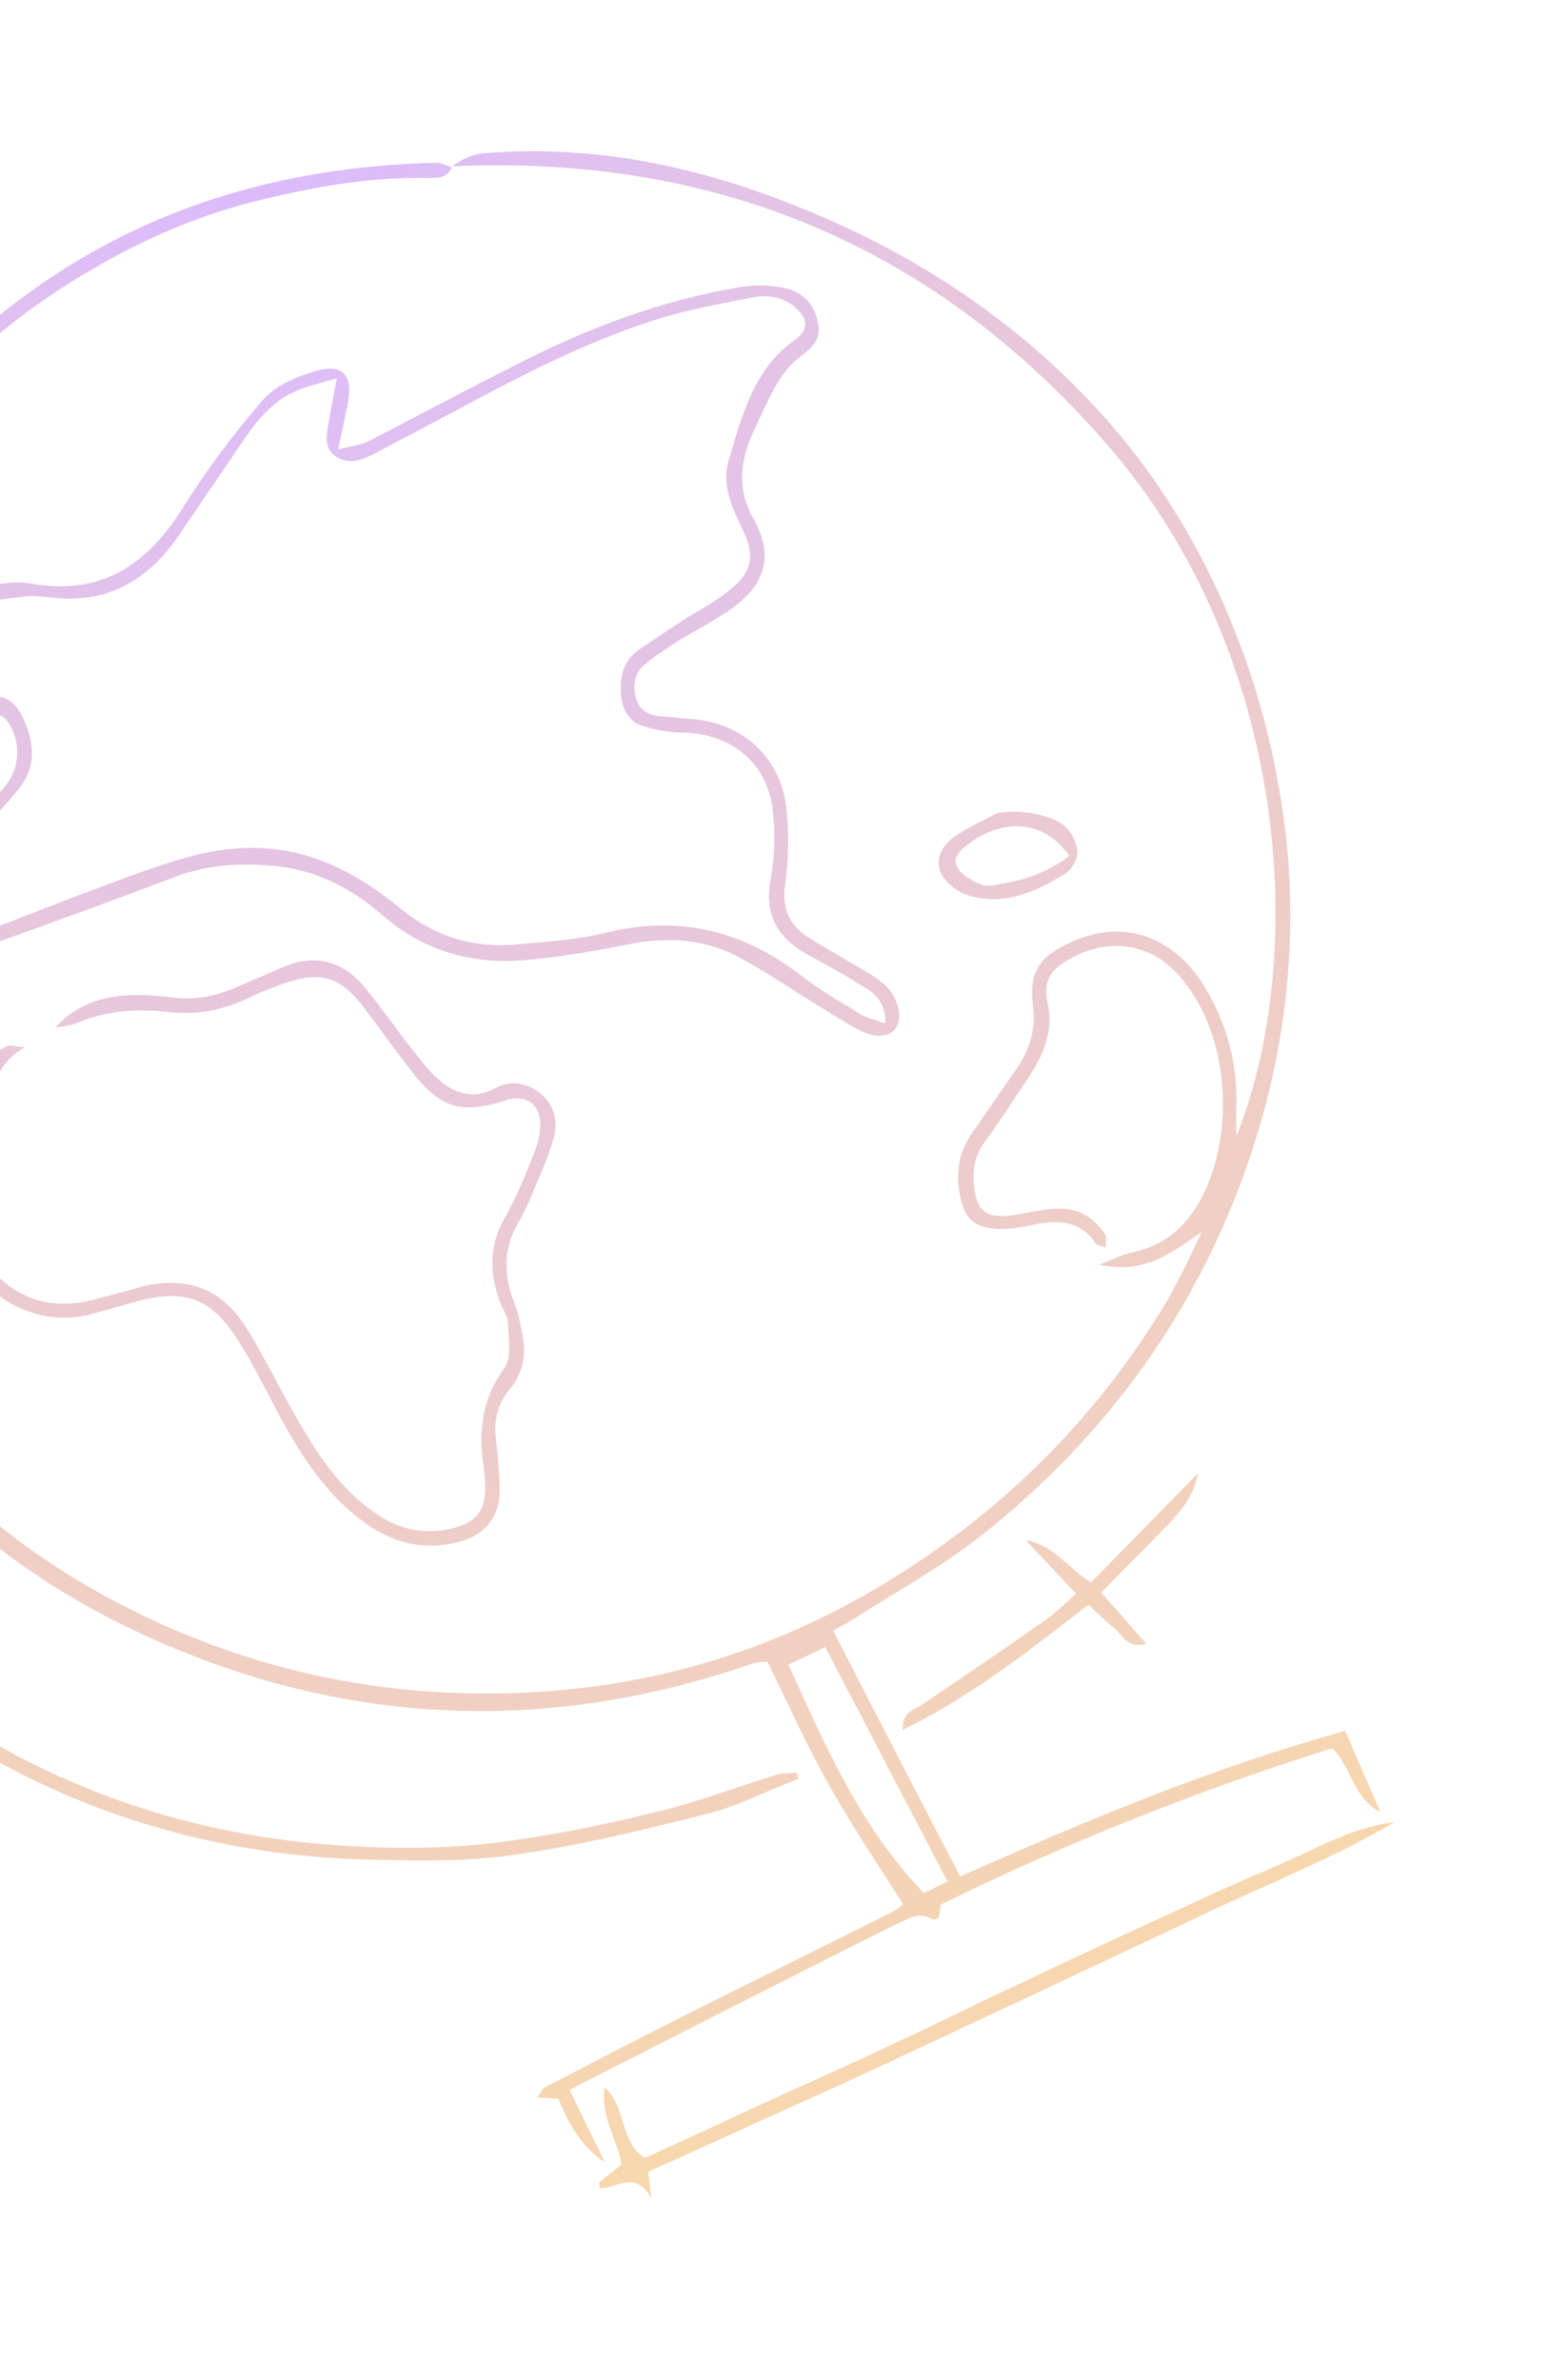 <svg width="164" height="252" viewBox="0 0 164 252" fill="none" xmlns="http://www.w3.org/2000/svg">
<g opacity="0.59" clip-path="url(#clip0_1_540)">
<path d="M88.219 172.655C92.633 181.261 97.031 189.795 101.655 198.662C114.952 192.77 128.167 187.203 142.425 183.246C143.666 186.114 144.906 188.982 146.147 191.85C143.298 190.405 143.141 187.224 141.059 185.076C126.84 189.56 113.064 195.02 99.617 201.634C99.55 202.031 99.5 202.502 99.376 202.988C99.172 203.109 98.911 203.319 98.822 203.262C97.378 202.276 96.114 203.165 94.859 203.745C86.896 207.705 79.023 211.723 71.076 215.756C67.49 217.611 63.888 219.394 60.302 221.249C61.568 223.882 62.818 226.442 64.052 228.929C61.538 227.258 60.157 224.803 59.127 222.195C58.508 222.177 57.874 222.086 56.874 222.075C57.291 221.524 57.431 221.111 57.708 220.973C62.533 218.464 67.359 215.955 72.2 213.52C79.462 209.866 86.813 206.269 94.074 202.615C94.702 202.325 95.297 201.888 95.616 201.589C92.925 197.353 90.208 193.353 87.81 189.053C85.428 184.826 83.47 180.43 81.26 175.936C80.805 175.959 80.186 175.941 79.616 176.142C57.348 183.84 35.442 182.654 14.296 172.65C0.52 166.165 -10.533 156.33 -18.613 143.241C-23.363 135.55 -26.786 127.263 -28.922 118.541C-30.681 111.192 -31.252 103.66 -30.912 96.082C-30.506 86.346 -28.653 76.907 -24.956 67.829C-24.718 67.165 -24.552 66.516 -24.419 65.721C-27.386 63.383 -30.264 61.103 -33.336 58.635C-35.791 62.157 -37.506 65.901 -39.059 69.686C-43.831 81.218 -45.622 93.401 -44.657 105.9C-43.303 122.985 -38.775 139.147 -30.133 154.104C-22.388 167.419 -12.299 178.461 1.489 185.708C11.569 191.086 22.373 194.162 33.731 195.202C40.301 195.758 46.848 195.859 53.334 194.978C58.704 194.264 64.069 193.168 69.385 191.853C73.692 190.836 77.871 189.234 82.114 187.924C82.83 187.691 83.611 187.75 84.359 187.663C84.407 187.882 84.455 188.101 84.576 188.305C81.245 189.569 78.082 191.255 74.655 192.08C68.182 193.724 61.693 195.295 55.077 196.281C50.104 197.061 45.029 197.022 40.011 196.893C30.699 196.784 21.539 195.263 12.662 192.225C-2.623 186.913 -15.208 177.795 -24.801 164.807C-30.237 157.495 -34.637 149.651 -37.961 141.113C-40.915 133.566 -43.283 125.89 -44.714 117.934C-47.855 100.397 -46.93 83.197 -39.347 66.609C-37.944 63.546 -36.304 60.508 -34.624 57.308C-36.887 55.735 -39.239 54.105 -41.517 52.459C-41.403 52.281 -41.231 52.014 -41.116 51.836C-38.198 52.193 -36.304 54.536 -33.618 55.94C-30.135 51.504 -26.611 46.905 -20.868 44.732C-20.427 46.397 -21.631 46.507 -22.3 46.959C-26.246 49.276 -29.131 52.586 -31.716 56.213C-31.888 56.481 -31.897 56.789 -32.095 57.291C-29.363 59.604 -26.632 61.917 -23.706 64.417C-22.936 63.024 -22.296 61.735 -21.656 60.447C-16.014 49.031 -8.207 39.439 2.015 31.769C15.069 21.949 29.938 17.629 46.125 17.232C46.654 17.192 47.189 17.535 47.839 17.699C47.273 18.971 46.24 18.814 45.403 18.844C39.002 18.711 32.727 19.852 26.547 21.432C20.661 22.948 15.128 25.382 9.886 28.442C-0.688 34.504 -9.075 42.844 -15.623 52.927C-21.311 61.673 -25.295 71.196 -27.412 81.536C-29.08 89.71 -29.602 97.864 -29.033 106.085C-28.427 114.835 -26.167 123.069 -22.939 131.169C-20.129 138.059 -16.388 144.286 -11.686 149.997C-5.075 158.123 2.877 164.655 12.243 169.576C22.736 175.094 33.882 178.324 45.721 179.107C63.699 180.232 80.324 176.217 95.54 166.461C106.655 159.362 115.663 150.35 122.606 139.262C124.382 136.5 125.801 133.51 127.205 130.447C124.065 132.588 121.208 134.973 116.365 133.887C117.929 133.316 118.818 132.816 119.843 132.592C123.669 131.832 126.054 129.397 127.613 125.994C130.789 119.098 130.035 108.62 124.39 102.809C121.231 99.594 116.459 99.182 112.274 102.164C110.937 103.068 110.549 104.455 110.868 105.916C111.628 109.043 110.511 111.66 108.833 114.171C107.328 116.414 105.838 118.73 104.243 120.916C103.18 122.374 102.913 123.963 103.149 125.749C103.441 128.136 104.381 128.926 106.789 128.706C108.36 128.516 109.955 128.091 111.542 127.974C113.804 127.786 115.687 128.676 116.956 130.619C117.182 130.952 117.058 131.439 117.113 132.04C116.536 131.859 116.154 131.866 116.033 131.663C114.327 129.126 111.871 129.127 109.306 129.687C108.061 129.959 106.726 130.174 105.401 130.081C103.059 129.904 102.16 128.951 101.697 126.832C101.154 124.347 101.424 122.068 102.946 119.898C104.41 117.817 105.801 115.752 107.266 113.671C108.861 111.485 109.748 109.224 109.361 106.399C108.904 102.9 110.082 101.264 113.292 99.797C119.844 96.758 124.8 100.116 127.386 104.222C129.987 108.4 131.124 112.899 130.884 117.775C130.881 118.465 130.878 119.155 130.898 120.299C138.598 101.083 136.387 69.178 117.299 47.162C99.336 26.432 76.246 16.317 47.897 17.61C49.667 16.228 51.123 16.216 52.563 16.131C62.789 15.505 72.647 17.409 82.181 20.992C95.385 25.917 107.132 33.304 116.653 43.858C123.746 51.726 128.8 60.805 132.224 70.853C134.425 77.416 135.805 84.083 136.379 90.925C137.196 101.695 135.803 112.183 132.362 122.429C126.919 138.626 117.251 151.994 103.901 162.567C99.576 165.962 94.637 168.649 89.996 171.654C89.516 171.912 88.961 172.186 88.219 172.655ZM83.471 176.219C87.477 185.068 91.167 193.526 97.817 200.419C98.721 199.992 99.479 199.596 100.31 199.185C95.961 190.871 91.716 182.687 87.366 174.372C85.981 175.058 84.799 175.622 83.471 176.219Z" fill="url(#paint0_radial_1_540)"/>
<path d="M35.793 47.589C37.242 47.196 38.227 47.134 38.985 46.739C44.087 44.093 49.173 41.373 54.292 38.8C61.945 34.831 69.953 31.78 78.474 30.378C79.955 30.131 81.501 30.176 82.947 30.472C85.028 30.86 86.347 32.333 86.632 34.338C86.958 36.181 85.677 36.996 84.502 37.942C83.515 38.694 82.754 39.779 82.14 40.832C81.255 42.404 80.549 44.089 79.753 45.718C78.35 48.781 78.004 51.766 79.764 54.904C82.009 58.854 81.02 62.056 77.138 64.665C75.466 65.796 73.673 66.724 71.912 67.798C70.631 68.614 69.351 69.43 68.249 70.359C67.147 71.289 66.979 72.627 67.34 73.927C67.716 75.299 68.813 75.749 70.065 75.858C70.992 75.885 71.862 76.002 72.805 76.102C78.456 76.322 82.743 80.132 83.281 85.757C83.531 88.306 83.504 90.992 83.136 93.523C82.767 96.053 83.475 97.889 85.528 99.202C86.956 100.115 88.441 100.939 89.942 101.836C91.175 102.562 92.392 103.215 93.511 104.119C94.167 104.665 94.725 105.462 94.99 106.323C95.753 108.759 94.307 110.224 91.911 109.446C90.417 108.93 89.046 107.928 87.724 107.145C84.632 105.293 81.64 103.191 78.418 101.444C74.75 99.413 70.774 99.133 66.656 99.956C63.123 100.652 59.501 101.29 55.888 101.62C50.25 102.162 45.123 100.832 40.69 97.054C37.464 94.236 33.796 92.205 29.39 91.713C25.618 91.312 21.973 91.496 18.365 92.897C11.848 95.392 5.299 97.742 -1.177 100.076C-1.82 100.293 -2.553 100.453 -3.212 100.597C-6.248 101.107 -8.529 100.151 -9.642 97.867C-10.755 95.584 -10.352 92.509 -8.385 90.625C-7.054 89.338 -5.382 88.207 -3.945 87.052C-2.509 85.895 -1.041 84.886 0.217 83.615C2.022 81.69 2.285 79.029 1.131 76.907C0.372 75.542 -0.546 75.206 -1.794 76.168C-3.043 77.13 -4.065 78.425 -5.297 79.46C-6.587 80.584 -7.876 81.708 -9.376 82.572C-11.211 83.662 -13.062 82.918 -13.582 80.888C-13.943 79.588 -13.969 78.063 -13.639 76.765C-12.332 71.503 -9.33 67.325 -4.9 64.06C-2.461 62.225 0.333 61.309 3.356 61.797C10.614 63.044 15.458 59.918 19.224 53.966C21.786 49.884 24.69 45.957 27.82 42.364C29.103 40.858 31.278 39.923 33.224 39.345C36.238 38.38 37.436 39.65 36.813 42.772C36.54 43.98 36.298 45.335 35.793 47.589ZM93.746 108.356C93.789 105.743 92.231 104.935 90.819 104.095C89.034 102.953 87.135 101.99 85.293 100.938C82.218 99.159 80.926 96.762 81.584 93.096C82.041 90.622 82.1 88.083 81.793 85.623C81.179 80.704 77.377 77.706 72.433 77.561C71.05 77.557 69.619 77.334 68.303 76.932C66.768 76.579 65.951 75.302 65.779 73.809C65.583 71.861 65.86 69.963 67.735 68.71C69.146 67.79 70.541 66.796 72.025 65.859C73.77 64.712 75.71 63.752 77.334 62.402C79.684 60.51 79.919 58.775 78.637 56.069C77.524 53.785 76.379 51.355 77.13 48.818C78.548 44.067 79.756 39.056 84.218 35.937C85.539 34.959 85.609 33.872 84.353 32.692C83.097 31.511 81.488 31.174 79.861 31.453C76.181 32.18 72.486 32.834 68.976 33.984C61.956 36.284 55.395 39.631 48.939 43.109C45.776 44.795 42.54 46.498 39.304 48.2C38.123 48.765 36.836 49.199 35.571 48.327C34.216 47.398 34.604 46.011 34.788 44.746C35.03 43.392 35.271 42.037 35.678 40.034C33.731 40.612 32.413 40.901 31.158 41.481C28.852 42.521 27.34 44.383 25.933 46.374C23.551 49.881 21.17 53.387 18.789 56.894C15.688 61.323 11.554 63.834 5.912 63.306C4.896 63.221 3.863 63.064 2.879 63.126C1.089 63.364 -0.896 63.415 -2.412 64.206C-7.482 66.998 -10.73 71.459 -12.208 76.989C-12.637 78.537 -12.506 80.193 -10.861 81.748C-9.67 80.875 -8.39 80.059 -7.361 79.146C-5.753 77.722 -4.413 76.128 -2.789 74.778C-0.7 73.096 1.234 73.516 2.363 75.873C3.613 78.432 3.968 81.111 1.966 83.54C0.813 84.94 -0.381 86.502 -1.913 87.22C-4.015 88.139 -5.291 90.025 -7.005 91.319C-8.718 92.612 -9.096 95.451 -8.2 97.093C-7.304 98.734 -5.395 99.389 -2.888 98.918C-2.522 98.838 -2.082 98.742 -1.716 98.662C1.469 97.43 4.655 96.198 7.84 94.966C11.888 93.469 15.978 91.81 20.106 90.678C24.747 89.435 29.408 89.335 34.102 91.143C37.285 92.361 39.994 94.22 42.604 96.329C46.244 99.286 50.411 100.443 55.066 99.962C58.076 99.687 61.102 99.485 64.017 98.772C71.735 96.856 78.528 98.434 84.803 103.265C86.652 104.699 88.599 105.881 90.62 107.048C91.381 107.724 92.414 107.881 93.746 108.356Z" fill="url(#paint1_radial_1_540)"/>
<path d="M5.872 108.796C8.339 106.036 11.547 105.259 15.02 105.342C16.256 105.378 17.434 105.504 18.613 105.629C21.133 105.921 23.446 105.262 25.679 104.238C27.227 103.594 28.832 102.86 30.38 102.216C33.712 100.952 36.538 101.942 38.747 104.676C40.43 106.758 41.999 109.019 43.698 111.174C44.54 112.215 45.308 113.272 46.264 114.136C47.998 115.747 49.996 116.459 52.343 115.257C54.12 114.257 55.892 114.635 57.399 115.914C58.834 117.208 59.054 118.921 58.584 120.632C57.973 122.756 57.022 124.725 56.175 126.824C55.765 127.756 55.354 128.688 54.839 129.49C53.282 132.203 53.287 135.035 54.454 137.92C54.961 139.187 55.191 140.592 55.422 141.996C55.674 143.855 55.204 145.566 53.994 147.055C52.596 148.739 52.231 150.58 52.547 152.731C52.736 154.298 52.867 155.953 52.91 157.552C53.004 160.441 51.393 162.554 48.551 163.252C44.773 164.23 41.345 163.295 38.304 160.973C34.267 157.95 31.665 153.771 29.324 149.382C27.895 146.708 26.613 144.002 24.908 141.466C22.265 137.449 19.438 136.459 14.724 137.718C12.982 138.175 11.255 138.706 9.439 139.179C1.559 141.054 -5.294 134.282 -5.655 127.01C-5.722 125.647 -5.188 124.228 -4.621 122.956C-3.39 120.16 -2.305 117.397 -2.065 114.281C-1.919 112.489 -0.776 111.397 0.845 110.736C1.123 110.599 1.553 110.811 2.642 110.879C-0.504 112.639 -0.71 115.211 -1.078 117.741C-1.386 119.493 -2.166 121.195 -2.962 122.823C-5.027 126.72 -4.025 130.253 -1.615 133.555C0.763 136.71 4.058 138.441 8.094 137.942C9.592 137.768 11.025 137.301 12.474 136.908C13.573 136.668 14.64 136.282 15.666 136.058C20.314 135.195 23.707 136.674 26.22 140.796C28.369 144.308 30.11 148.062 32.259 151.574C34.44 155.232 36.94 158.591 40.729 160.826C43.179 162.205 45.61 162.439 48.289 161.701C50.382 161.09 51.289 159.973 51.355 157.815C51.415 157.036 51.313 156.216 51.211 155.397C50.616 151.622 50.996 148.093 53.426 144.806C54.186 143.721 53.829 141.732 53.786 140.133C53.789 139.443 53.337 138.776 53.046 138.151C51.815 134.974 51.689 131.939 53.475 128.869C54.745 126.601 55.747 124.161 56.676 121.738C57.013 120.822 57.245 119.776 57.184 118.794C57.062 116.83 55.724 115.974 53.819 116.39C53.599 116.438 53.468 116.543 53.249 116.591C48.786 117.949 46.642 117.269 43.785 113.682C42.086 111.526 40.533 109.339 38.908 107.167C36.061 103.272 34.006 102.649 29.534 104.315C28.686 104.653 27.823 104.918 26.992 105.33C24.163 106.79 21.102 107.535 17.948 107.152C14.558 106.745 11.312 106.994 8.143 108.299C7.442 108.606 6.604 108.636 5.872 108.796Z" fill="url(#paint2_radial_1_540)"/>
<path d="M68.643 229.916C68.714 230.59 68.768 231.191 68.957 232.757C67.359 229.661 65.277 231.724 63.496 231.654C63.448 231.434 63.473 231.199 63.441 231.053C64.152 230.438 64.951 229.881 65.792 229.161C65.469 226.628 63.591 224.359 64.003 220.976C66.41 223.207 65.558 226.686 68.251 228.471C72.512 226.544 76.831 224.529 81.223 222.497C85.689 220.45 90.244 218.459 94.693 216.338C99.085 214.307 103.372 212.145 107.764 210.114C112.141 208.009 116.533 205.977 120.925 203.946C125.39 201.898 129.84 199.778 134.411 197.86C138.777 196.064 142.822 193.496 147.68 192.894C141.492 196.543 134.787 199.233 128.309 202.256C121.627 205.4 115.018 208.529 108.335 211.673C101.784 214.713 95.248 217.825 88.623 220.88C81.909 223.879 75.284 226.934 68.643 229.916Z" fill="url(#paint3_radial_1_540)"/>
<path d="M115.503 167.536C119.334 163.636 122.976 159.931 126.864 155.942C126.317 158.359 125.515 159.606 122.363 162.745C120.484 164.686 118.59 166.555 116.581 168.602C118.2 170.392 119.641 172.068 121.381 174.061C119.256 174.526 118.864 173.08 118.029 172.42C117.105 171.703 116.222 170.824 115.249 169.888C109.008 174.697 102.929 179.548 95.578 183.145C95.472 181.254 96.733 181.055 97.606 180.481C101.953 177.541 106.3 174.6 110.558 171.602C111.691 170.819 112.704 169.832 113.92 168.724C112.107 166.747 110.325 164.915 108.616 163.068C111.477 163.515 112.915 165.881 115.503 167.536Z" fill="url(#paint4_radial_1_540)"/>
<path d="M105.541 86.101C107.608 85.726 109.51 85.999 111.346 86.67C112.929 87.243 113.819 88.503 114.065 89.981C114.224 90.712 113.511 92.016 112.843 92.468C110.062 94.148 107.161 95.624 103.739 95.07C102.869 94.954 101.967 94.691 101.238 94.162C98.902 92.605 98.748 90.495 100.821 88.74C102.273 87.657 103.967 86.981 105.541 86.101ZM113.208 90.627C110.807 87.017 106.548 86.493 102.828 89.144C101.898 89.806 100.78 90.663 101.329 91.768C101.74 92.597 102.884 93.266 103.802 93.601C104.484 93.912 105.363 93.72 106.169 93.544C108.692 93.146 111.03 92.252 113.208 90.627Z" fill="url(#paint5_radial_1_540)"/>
<path d="M-18.759 87.761C-19.355 88.198 -20.039 88.577 -20.53 89.144C-21.453 90.188 -22.539 91.19 -23.121 92.39C-23.86 93.929 -23.119 95.911 -21.893 96.256C-20.089 96.781 -18.14 95.513 -17.953 93.558C-17.868 92.543 -17.929 91.561 -17.875 90.401C-16.418 92.15 -16.172 93.628 -16.895 95.24C-17.674 96.942 -19.436 98.016 -21.29 97.962C-22.835 97.916 -24.269 96.622 -24.694 95.03C-25.575 91.701 -22.636 87.23 -18.759 87.761Z" fill="url(#paint6_radial_1_540)"/>
</g>
<defs>
<radialGradient id="paint0_radial_1_540" cx="0" cy="0" r="1" gradientUnits="userSpaceOnUse" gradientTransform="translate(27.624 19.645) rotate(77.675) scale(272.199 230.092)">
<stop stop-color="#C38CFD"/>
<stop offset="1" stop-color="#FFC852"/>
</radialGradient>
<radialGradient id="paint1_radial_1_540" cx="0" cy="0" r="1" gradientUnits="userSpaceOnUse" gradientTransform="translate(27.624 19.645) rotate(77.675) scale(272.199 230.092)">
<stop stop-color="#C38CFD"/>
<stop offset="1" stop-color="#FFC852"/>
</radialGradient>
<radialGradient id="paint2_radial_1_540" cx="0" cy="0" r="1" gradientUnits="userSpaceOnUse" gradientTransform="translate(27.624 19.645) rotate(77.675) scale(272.199 230.092)">
<stop stop-color="#C38CFD"/>
<stop offset="1" stop-color="#FFC852"/>
</radialGradient>
<radialGradient id="paint3_radial_1_540" cx="0" cy="0" r="1" gradientUnits="userSpaceOnUse" gradientTransform="translate(27.624 19.645) rotate(77.675) scale(272.199 230.092)">
<stop stop-color="#C38CFD"/>
<stop offset="1" stop-color="#FFC852"/>
</radialGradient>
<radialGradient id="paint4_radial_1_540" cx="0" cy="0" r="1" gradientUnits="userSpaceOnUse" gradientTransform="translate(27.624 19.645) rotate(77.675) scale(272.199 230.092)">
<stop stop-color="#C38CFD"/>
<stop offset="1" stop-color="#FFC852"/>
</radialGradient>
<radialGradient id="paint5_radial_1_540" cx="0" cy="0" r="1" gradientUnits="userSpaceOnUse" gradientTransform="translate(27.624 19.645) rotate(77.675) scale(272.199 230.092)">
<stop stop-color="#C38CFD"/>
<stop offset="1" stop-color="#FFC852"/>
</radialGradient>
<radialGradient id="paint6_radial_1_540" cx="0" cy="0" r="1" gradientUnits="userSpaceOnUse" gradientTransform="translate(27.624 19.645) rotate(77.675) scale(272.199 230.092)">
<stop stop-color="#C38CFD"/>
<stop offset="1" stop-color="#FFC852"/>
</radialGradient>
<clipPath id="clip0_1_540">
<rect width="183.509" height="217.078" fill="white" transform="translate(-62 39.17) rotate(-12.325)"/>
</clipPath>
</defs>
</svg>

